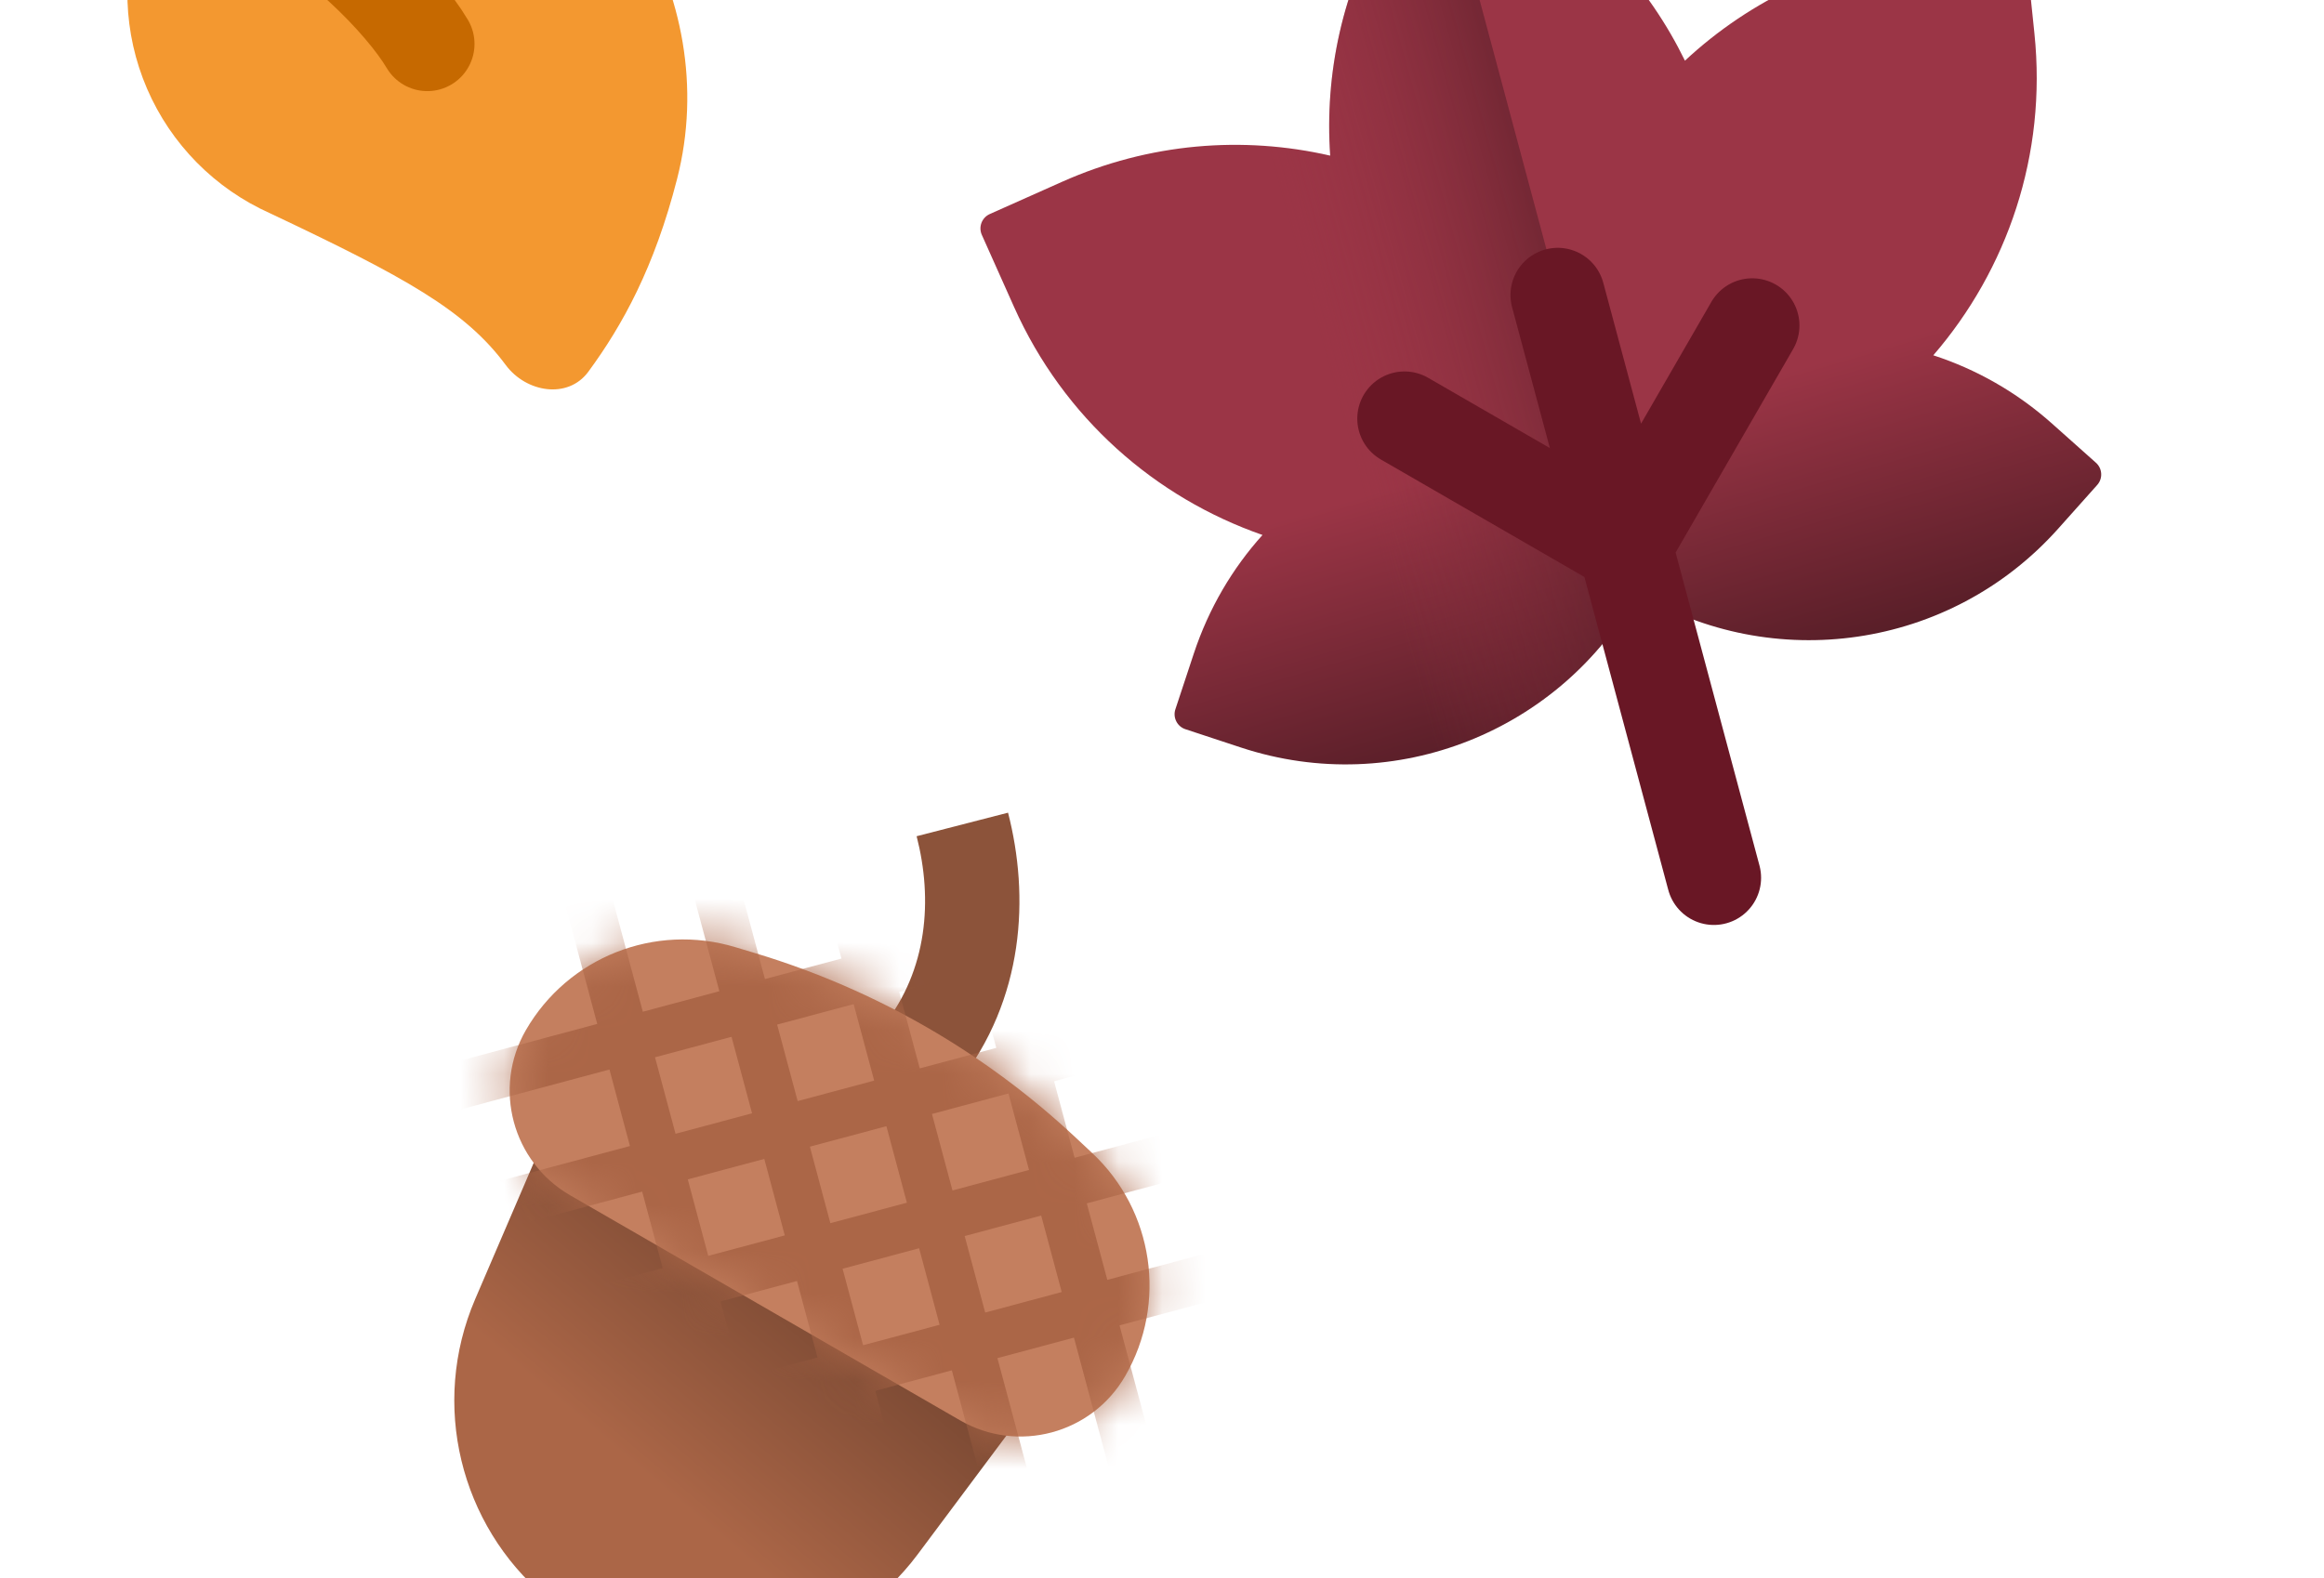 <svg width="53" height="36" viewBox="0 0 53 36" fill="none" xmlns="http://www.w3.org/2000/svg">
<g clip-path="url(#clip0_28_1325)">
<path d="M32.514 -3.522C32.613 -3.694 32.832 -3.753 33.004 -3.654L34.561 -2.754C36.298 -1.751 37.608 -0.293 38.426 1.384C39.914 -0.002 41.849 -0.933 44.027 -1.159L45.816 -1.345C46.014 -1.365 46.19 -1.222 46.211 -1.024L46.396 0.764C46.684 3.534 45.776 6.152 44.09 8.105C45.064 8.422 45.989 8.941 46.802 9.667L47.799 10.556C47.947 10.688 47.96 10.915 47.828 11.063L46.939 12.059C44.464 14.832 40.417 15.368 37.344 13.524C35.604 16.658 31.832 18.216 28.302 17.053L27.034 16.635C26.846 16.573 26.743 16.369 26.805 16.181L27.224 14.913C27.566 13.878 28.107 12.965 28.792 12.204C26.355 11.355 24.26 9.542 23.125 7L22.391 5.358C22.31 5.177 22.391 4.964 22.572 4.883L24.215 4.15C26.214 3.257 28.355 3.095 30.336 3.551C30.206 1.69 30.611 -0.228 31.614 -1.965L32.514 -3.522Z" fill="url(#paint0_linear_28_1325)"/>
<path d="M32.754 -3.693L37.371 13.539C37.362 13.534 37.353 13.529 37.344 13.524C35.604 16.658 31.832 18.216 28.303 17.053L27.034 16.635C26.846 16.573 26.743 16.369 26.805 16.181L27.225 14.913C27.566 13.878 28.107 12.966 28.792 12.204C26.355 11.356 24.261 9.542 23.125 7L22.391 5.358C22.31 5.177 22.392 4.965 22.573 4.884L24.215 4.151C26.214 3.258 28.355 3.095 30.336 3.551C30.207 1.69 30.612 -0.228 31.615 -1.964L32.514 -3.521C32.567 -3.614 32.657 -3.673 32.754 -3.693Z" fill="url(#paint1_linear_28_1325)"/>
<path d="M35.524 6.73L37.058 12.453M39.086 20.024L37.058 12.453M37.058 12.453L32.03 9.55M37.058 12.453L39.961 7.425" stroke="#691725" stroke-width="2.153" stroke-linecap="round" stroke-linejoin="round"/>
<path d="M22.989 18.539C23.477 20.435 23.374 22.788 21.837 24.731L20.149 23.394C21.152 22.126 21.277 20.525 20.904 19.076L22.989 18.539Z" fill="#8C533A"/>
<path d="M20.927 35.46C19.36 37.557 16.63 38.329 14.242 37.469C13.943 37.935 13.329 38.089 12.844 37.809C12.359 37.529 12.184 36.92 12.438 36.427C10.5 34.79 9.804 32.04 10.837 29.635L12.917 24.792L24.08 31.238L20.927 35.46Z" fill="url(#paint2_linear_28_1325)"/>
<path d="M11.993 23.499C11.232 24.819 11.684 26.506 13.003 27.267L21.893 32.4C23.213 33.162 24.899 32.71 25.661 31.39C26.622 29.727 26.311 27.62 24.91 26.305L24.552 25.97C22.474 24.018 19.972 22.574 17.242 21.749L16.773 21.608C14.934 21.052 12.954 21.835 11.993 23.499Z" fill="#C47F5F"/>
<mask id="mask0_28_1325" style="mask-type:alpha" maskUnits="userSpaceOnUse" x="11" y="21" width="16" height="12">
<path d="M11.993 23.499C11.232 24.819 11.684 26.506 13.003 27.267L21.893 32.4C23.212 33.162 24.899 32.71 25.661 31.39C26.622 29.727 26.31 27.62 24.91 26.305L24.552 25.97C22.473 24.018 19.971 22.574 17.242 21.749L16.773 21.608C14.934 21.052 12.954 21.835 11.993 23.499Z" fill="#C47F5F"/>
</mask>
<g mask="url(#mask0_28_1325)">
<path d="M33.838 28.011L25.532 30.235L27.758 38.543L26.718 38.821L24.492 30.514L22.747 30.982L24.226 36.504L23.187 36.783L21.707 31.26L19.962 31.728L20.695 34.465L19.655 34.744L18.922 32.007L16.186 32.74L16.172 32.692L16.125 32.705L15.391 29.968L12.654 30.702L12.376 29.662L15.112 28.928L14.645 27.183L9.123 28.663L8.845 27.623L14.366 26.143L13.899 24.398L5.592 26.625L5.314 25.585L13.62 23.358L11.394 15.053L12.434 14.774L14.66 23.08L16.405 22.612L14.925 17.091L15.965 16.813L17.445 22.334L19.19 21.866L18.456 19.13L19.496 18.851L20.23 21.587L22.966 20.855L22.979 20.903L23.027 20.89L23.761 23.626L26.497 22.893L26.776 23.933L24.039 24.666L24.507 26.411L30.029 24.932L30.307 25.972L24.785 27.451L25.253 29.196L33.56 26.971L33.838 28.011ZM16.431 29.689L16.898 31.434L18.643 30.967L18.176 29.222L16.431 29.689ZM15.685 26.904L16.152 28.649L17.897 28.182L17.43 26.437L15.685 26.904ZM19.216 28.943L19.683 30.688L21.428 30.221L20.961 28.475L19.216 28.943ZM14.938 24.119L15.406 25.864L17.151 25.397L16.683 23.652L14.938 24.119ZM18.47 26.158L18.937 27.903L20.682 27.436L20.215 25.691L18.47 26.158ZM22 28.197L22.468 29.942L24.213 29.474L23.745 27.729L22 28.197ZM17.723 23.373L18.191 25.118L19.936 24.651L19.468 22.906L17.723 23.373ZM21.254 25.412L21.722 27.157L23.467 26.689L22.999 24.944L21.254 25.412ZM20.508 22.627L20.976 24.372L22.721 23.904L22.253 22.16L20.508 22.627Z" fill="#AB6647"/>
</g>
<path d="M9.784 -5.475C8.449 -5.821 7.032 -5.653 5.815 -5.004C4.598 -4.355 3.67 -3.273 3.214 -1.971C2.758 -0.67 2.808 0.756 3.353 2.022C3.899 3.289 4.901 4.304 6.16 4.866C9.252 6.328 10.61 7.08 11.533 8.326C12 8.956 12.952 9.112 13.417 8.48C14.198 7.418 14.925 6.097 15.441 4.083C16.514 -0.101 13.755 -4.457 9.784 -5.475Z" fill="#F39830"/>
<path d="M3.131 -7.99C2.546 -5.707 3.494 -3.551 5.826 -2.434C7.574 -1.597 9.179 0.047 9.745 1.002" stroke="#C66900" stroke-width="2.153" stroke-linecap="round" stroke-linejoin="round"/>
</g>
<defs>
<linearGradient id="paint0_linear_28_1325" x1="32.732" y1="-3.689" x2="40.563" y2="23.046" gradientUnits="userSpaceOnUse">
<stop offset="0.5" stop-color="#9B3546"/>
<stop offset="0.85" stop-color="#351218"/>
</linearGradient>
<linearGradient id="paint1_linear_28_1325" x1="30.324" y1="8.454" x2="38.965" y2="6.066" gradientUnits="userSpaceOnUse">
<stop stop-color="#9B3546" stop-opacity="0"/>
<stop offset="1" stop-color="#351218"/>
</linearGradient>
<linearGradient id="paint2_linear_28_1325" x1="16.138" y1="34.828" x2="24.256" y2="25.195" gradientUnits="userSpaceOnUse">
<stop stop-color="#AB6647"/>
<stop offset="1" stop-color="#45291D"/>
</linearGradient>
<clipPath id="clip0_28_1325">
<rect width="53" height="36" fill="white"/>
</clipPath>
</defs>
</svg>
